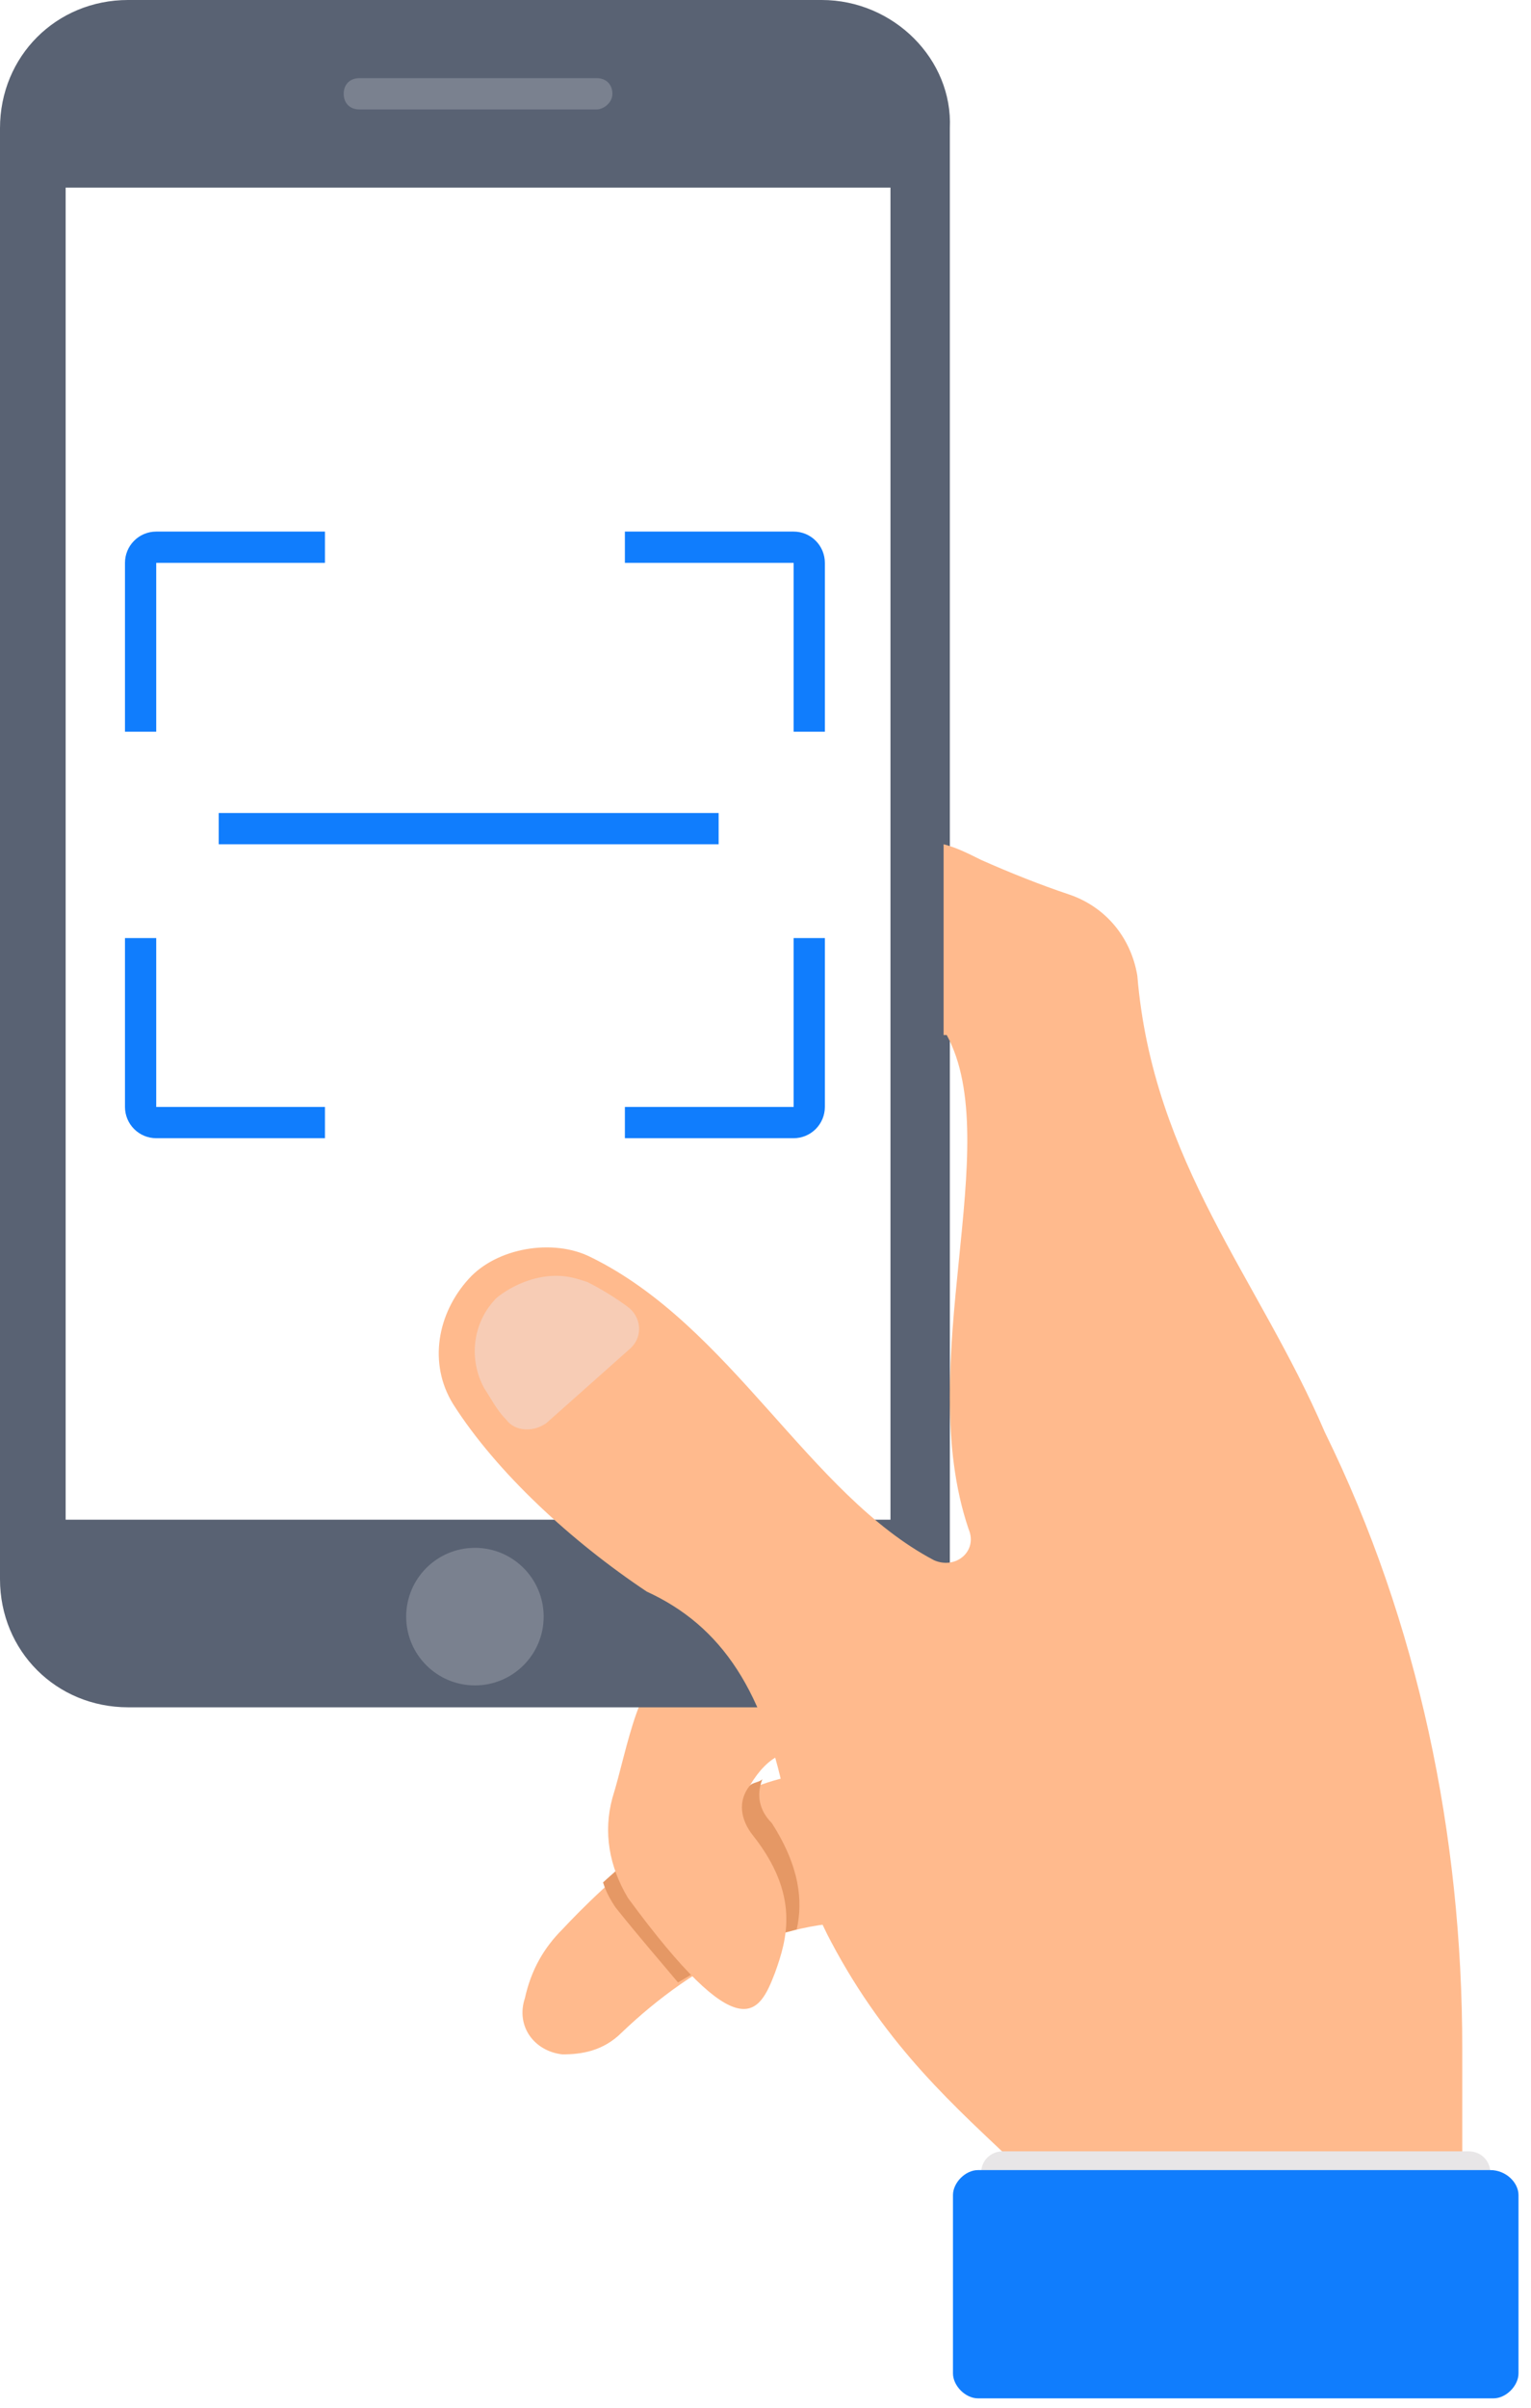 <?xml version="1.0" encoding="UTF-8"?> <svg xmlns="http://www.w3.org/2000/svg" width="49" height="77" viewBox="0 0 49 77" fill="none"><path d="M28.6 61.6C25.4 61 22.2 62.8 19.9 65C19.3 65.6 18.6 65.7 18 65.7C17.1 65.6 16.5 64.8 16.8 63.9C17 63 17.4 62.3 18 61.7C18.2 61.5 22.7 56.5 26.6 56.7C26.7 56.7 26.7 56.7 26.8 56.7L27.2 57.8L28.6 61.6Z" fill="#FFBA8D"></path><path d="M25.5 61.7C25.2 61.8 25 61.8 24.8 61.9C24.1 62.1 23.4 62.5 22.8 62.8C22.2 62.2 21.5 61.4 20.7 60.2C20.5 60 20.4 59.7 20.3 59.5C21.3 58.6 22.6 57.7 24 57.1C24.1 57 24.3 57 24.4 56.9C24.2 57.4 24.3 57.9 24.7 58.3C25.6 59.7 25.7 60.8 25.5 61.7Z" fill="#E59865"></path><path d="M24.7 61.9C23.7 62.3 22.7 62.8 21.7 63.4C21.2 62.8 20.5 62 19.7 61C19.5 60.7 19.4 60.5 19.3 60.2C20.4 59.2 22.1 57.8 23.9 57.1C23.8 57.2 23.7 57.4 23.6 57.5C23.3 58 23.4 58.7 23.7 59.1C24.5 60.2 24.8 61.1 24.7 61.9Z" fill="#E59865"></path><path d="M24.8 63.1C25.2 62 25.6 60.6 24.1 58.7C23.7 58.2 23.6 57.6 24 57.1C25.2 55.1 26.6 56.3 27.6 57.3L25.3 53.1C25.3 53.1 22.6 52.4 21.8 52.8C20.4 53.5 20.1 55.9 19.6 57.5C19.3 58.6 19.5 59.7 20.1 60.7C23.7 65.6 24.3 64.4 24.8 63.1Z" fill="#FFBA8D"></path><path d="M26.3 0C28.6 0 30.5 1.9 30.4 4.1V50.5C30.4 52.8 28.6 54.6 26.3 54.6H4.1C1.8 54.599 0 52.8 0 50.5V4.1C0 1.8 1.8 0 4.1 0H26.3ZM2.101 48.6H28.5V6H2.101V48.6Z" fill="#596273"></path><path d="M19.1 3.5H11.5C11.2 3.5 11 3.3 11 3C11 2.7 11.2 2.5 11.5 2.5H19.1C19.4 2.5 19.6 2.7 19.6 3C19.6 3.3 19.3 3.5 19.1 3.5Z" fill="#7A818F"></path><path d="M15.2 53.9C16.415 53.9 17.4 52.915 17.4 51.7C17.4 50.485 16.415 49.5 15.2 49.5C13.985 49.5 13 50.485 13 51.7C13 52.915 13.985 53.9 15.2 53.9Z" fill="#7A818F"></path><path d="M46.8 65.5V69.1L32.6 69.3C30.6 67.4 28.4 65.5 26.6 62.1C25.9 60.8 25.5 59.3 25.2 57.9C24.5 54.1 23.1 52 20.7 50.9C18.3 49.3 15.9 47.1 14.5 44.9C13.7 43.6 14 42 15 40.9C15.9 39.9 17.7 39.6 18.9 40.2C23.4 42.4 25.9 47.8 29.9 49.9C30.6 50.2 31.3 49.6 31 48.9C29.2 43.6 32.2 36.6 30.3 33.1H30.2V27C30.6 27.1 31 27.3 31.4 27.5C32.3 27.9 33.3 28.3 34.2 28.6C35.4 29 36.2 30 36.4 31.2C36.9 37.2 40.3 40.9 42.4 45.8C45.4 51.9 46.8 58.7 46.8 65.5Z" fill="#FFBA8D"></path><path d="M17.5 45.5C18.4 44.7 19.3 43.9 20.2 43.1C20.6 42.7 20.5 42.1 20.1 41.8C19.7 41.5 19.2 41.2 18.8 41C18.5 40.9 18.2 40.8 17.8 40.8C17.1 40.8 16.4 41.1 15.9 41.5C15.1 42.3 15 43.5 15.5 44.4C15.7 44.7 15.9 45.1 16.2 45.4C16.5 45.8 17.1 45.8 17.5 45.5Z" fill="#F7CCB5"></path><path d="M47 68.8H32.1C31.7 68.8 31.4 69.1 31.4 69.5V74.7C31.4 75.1 31.7 75.4 32.1 75.4H47C47.4 75.4 47.7 75.1 47.7 74.7V69.5C47.7 69.1 47.4 68.8 47 68.8Z" fill="#E8E6E7"></path><path d="M48.6 70.2V75.9C48.6 76.3 48.2 76.7 47.8 76.7H31.3C30.9 76.7 30.5 76.3 30.5 75.9V70.2C30.5 69.8 30.9 69.4 31.3 69.4H47.7C48.2 69.4 48.6 69.8 48.6 70.2Z" fill="#107DFD"></path><path fill-rule="evenodd" clip-rule="evenodd" d="M23 27H15H7V26H23V27Z" fill="#107DFD"></path><path fill-rule="evenodd" clip-rule="evenodd" d="M4 18C4 17.735 4.105 17.48 4.293 17.293C4.48 17.105 4.735 17 5 17H10.4V18H5V23.4H4V18Z" fill="#107DFD"></path><path fill-rule="evenodd" clip-rule="evenodd" d="M26.4 35.4C26.4 35.665 26.294 35.92 26.107 36.107C25.919 36.295 25.665 36.4 25.4 36.4H20V35.4H25.4V30H26.4V35.4Z" fill="#107DFD"></path><path fill-rule="evenodd" clip-rule="evenodd" d="M25.4 17C25.665 17 25.919 17.105 26.107 17.293C26.294 17.48 26.4 17.735 26.4 18V23.4H25.4V18H20V17H25.4Z" fill="#107DFD"></path><path fill-rule="evenodd" clip-rule="evenodd" d="M5 36.4C4.735 36.4 4.48 36.295 4.293 36.107C4.105 35.92 4 35.665 4 35.4L4 30H5L5 35.4H10.4V36.4H5Z" fill="#107DFD"></path></svg> 